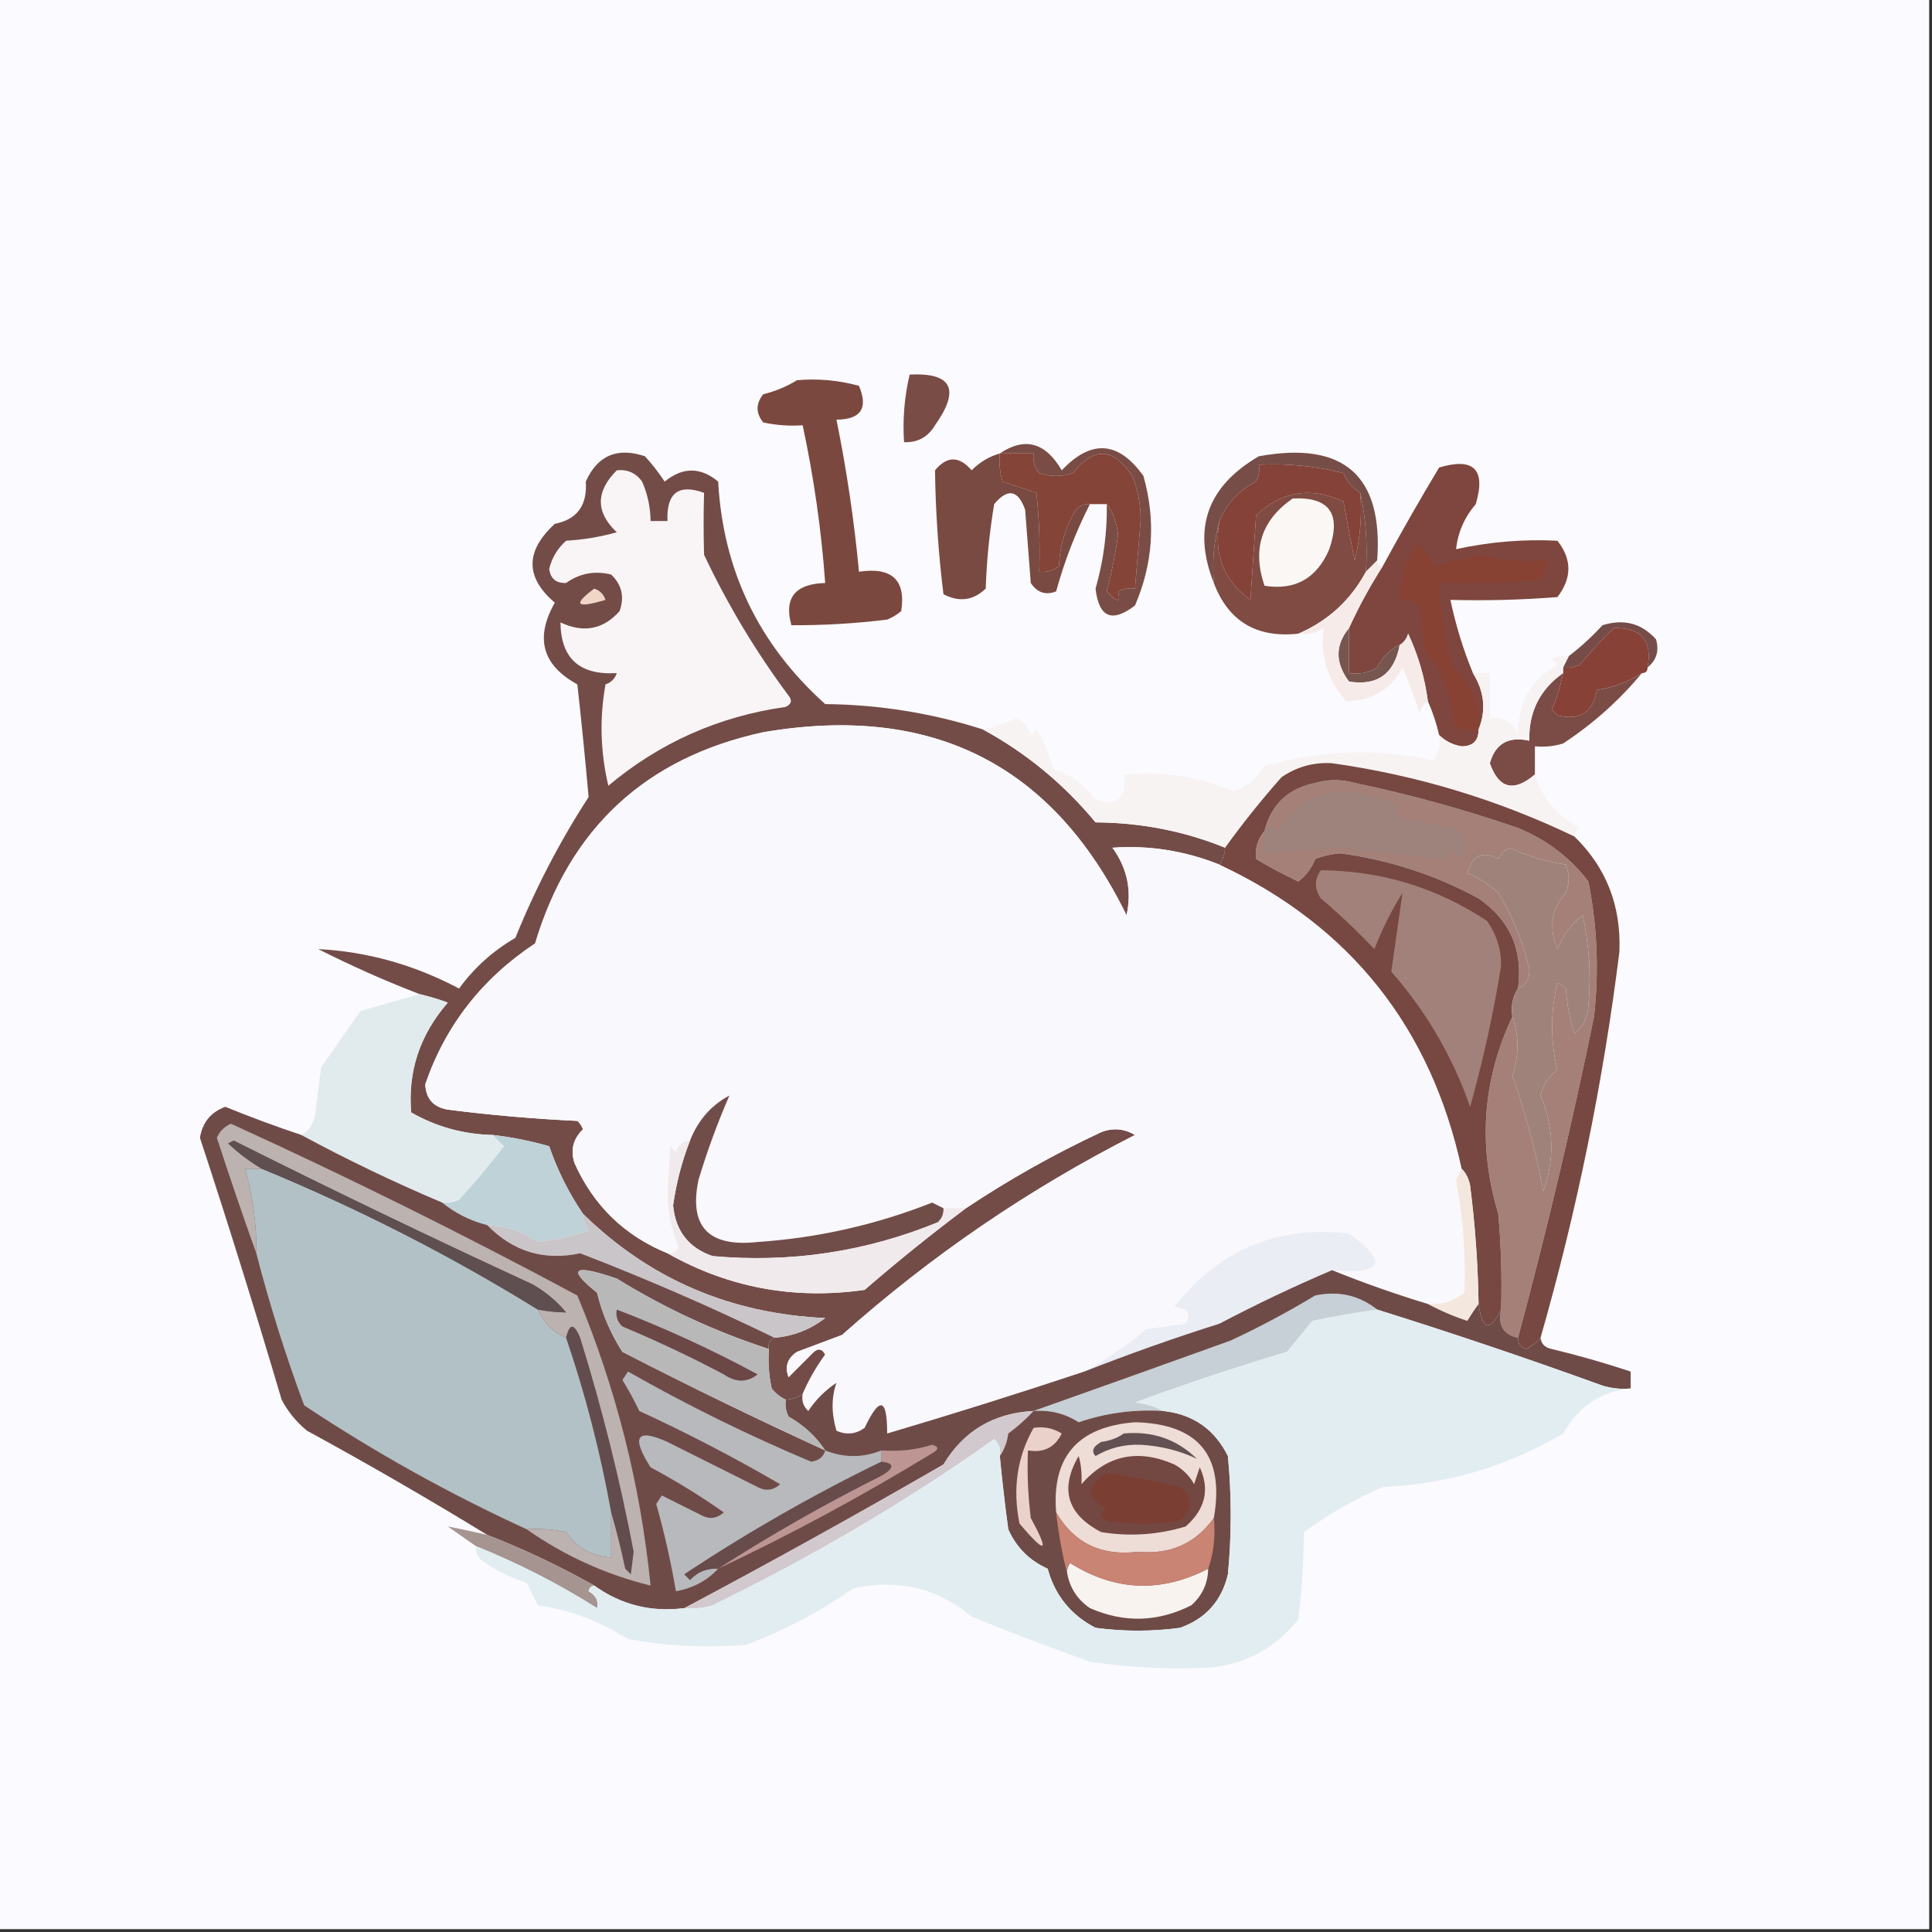 <?xml version="1.0" encoding="UTF-8"?>
<!DOCTYPE svg PUBLIC "-//W3C//DTD SVG 1.1//EN" "http://www.w3.org/Graphics/SVG/1.1/DTD/svg11.dtd">
<svg xmlns="http://www.w3.org/2000/svg" version="1.1" width="343px" height="343px" style="shape-rendering:geometricPrecision; text-rendering:geometricPrecision; image-rendering:optimizeQuality; fill-rule:evenodd; clip-rule:evenodd" xmlns:xlink="http://www.w3.org/1999/xlink">
<rect width="100%" height="100%" fill="#333333" stroke="none"/>
<g><path style="opacity:1" fill="#fbfafe" d="M -0.5,-0.5 C 113.833,-0.5 228.167,-0.5 342.5,-0.5C 342.5,113.833 342.5,228.167 342.5,342.5C 228.167,342.5 113.833,342.5 -0.5,342.5C -0.5,228.167 -0.5,113.833 -0.5,-0.5 Z"/></g>
<g><path style="opacity:1" fill="#7a4c46" d="M 161.5,66.5 C 169.014,66.122 170.514,69.122 166,75.5C 164.736,77.607 162.903,78.607 160.5,78.5C 160.237,74.4 160.57,70.4 161.5,66.5 Z"/></g>
<g><path style="opacity:1" fill="#844437" d="M 177.5,80.5 C 179.5,80.5 181.5,80.5 183.5,80.5C 183.33,81.822 183.663,82.989 184.5,84C 186.5,84.667 188.5,84.667 190.5,84C 194.16,79.283 197.66,79.449 201,84.5C 202.047,87.038 202.547,89.705 202.5,92.5C 202.165,96.507 201.832,100.507 201.5,104.5C 200.448,104.351 199.448,104.517 198.5,105C 199.016,107.033 198.35,107.033 196.5,105C 197.348,101.744 198.015,98.411 198.5,95C 198.299,92.889 197.633,91.055 196.5,89.5C 195.5,89.5 194.5,89.5 193.5,89.5C 192.504,89.414 191.671,89.748 191,90.5C 189.154,93.569 188.154,96.902 188,100.5C 186.989,101.337 185.822,101.67 184.5,101.5C 184.666,96.822 184.499,92.155 184,87.5C 182,86.833 180,86.167 178,85.5C 177.506,83.866 177.34,82.199 177.5,80.5 Z"/></g>
<g><path style="opacity:1" fill="#854238" d="M 241.5,87.5 C 241.824,91.555 241.491,95.555 240.5,99.5C 239.8,95.959 239.133,92.459 238.5,89C 232.639,86.374 227.473,87.207 223,91.5C 222.667,96.5 222.333,101.5 222,106.5C 217.269,103.103 215.435,98.436 216.5,92.5C 217.782,89.383 219.949,87.05 223,85.5C 223.483,84.552 223.649,83.552 223.5,82.5C 228.58,82.25 233.58,82.75 238.5,84C 239.163,85.519 240.163,86.685 241.5,87.5 Z"/></g>
<g><path style="opacity:1" fill="#794a41" d="M 177.5,80.5 C 177.34,82.199 177.506,83.866 178,85.5C 180,86.167 182,86.833 184,87.5C 184.499,92.155 184.666,96.822 184.5,101.5C 185.822,101.67 186.989,101.337 188,100.5C 188.154,96.902 189.154,93.569 191,90.5C 191.671,89.748 192.504,89.414 193.5,89.5C 190.966,94.48 188.966,99.647 187.5,105C 185.633,105.711 184.133,105.211 183,103.5C 182.667,99.167 182.333,94.833 182,90.5C 180.747,86.956 178.913,86.623 176.5,89.5C 175.671,94.467 175.171,99.467 175,104.5C 172.782,106.619 170.282,106.952 167.5,105.5C 166.593,98.167 166.093,90.833 166,83.5C 168.12,80.92 170.287,80.92 172.5,83.5C 173.94,82.048 175.606,81.048 177.5,80.5 Z"/></g>
<g><path style="opacity:1" fill="#7e463e" d="M 261.5,119.5 C 263.546,122.784 263.879,126.117 262.5,129.5C 262.516,131.484 261.516,132.484 259.5,132.5C 257.927,132.248 256.594,131.582 255.5,130.5C 255.029,128.421 254.363,126.421 253.5,124.5C 252.956,120.327 251.79,116.327 250,112.5C 249.722,113.416 249.222,114.082 248.5,114.5C 246.743,115.292 245.409,116.625 244.5,118.5C 242.955,119.452 241.288,119.785 239.5,119.5C 239.5,116.833 239.5,114.167 239.5,111.5C 241.234,107.7 243.234,104.034 245.5,100.5C 248.695,94.613 252.028,88.779 255.5,83C 261.667,81.167 263.833,83.333 262,89.5C 260.007,91.817 258.841,94.484 258.5,97.5C 264.444,96.198 270.444,95.698 276.5,96C 279.091,99.297 279.091,102.631 276.5,106C 270.175,106.5 263.842,106.666 257.5,106.5C 258.449,111.009 259.782,115.342 261.5,119.5 Z"/></g>
<g><path style="opacity:1" fill="#764e47" d="M 244.5,99.5 C 243.833,100.167 243.167,100.833 242.5,101.5C 242.819,96.637 242.486,91.97 241.5,87.5C 240.163,86.685 239.163,85.519 238.5,84C 233.58,82.75 228.58,82.25 223.5,82.5C 223.649,83.552 223.483,84.552 223,85.5C 219.949,87.05 217.782,89.383 216.5,92.5C 215.518,95.962 215.185,99.629 215.5,103.5C 211.668,93.834 214.335,86.334 223.5,81C 238.589,78.265 245.589,84.431 244.5,99.5 Z"/></g>
<g><path style="opacity:1" fill="#734c48" d="M 174.5,129.5 C 182.191,133.685 188.858,139.185 194.5,146C 202.58,146.05 210.247,147.55 217.5,150.5C 217.443,151.609 217.11,152.609 216.5,153.5C 210.332,151.035 203.998,150.035 197.5,150.5C 200.138,154.135 200.971,158.135 200,162.5C 186.92,135.708 165.42,124.875 135.5,130C 114.645,134.521 101.145,147.021 95,167.5C 85.593,173.721 79.093,182.054 75.5,192.5C 75.62,195.064 76.953,196.564 79.5,197C 87.138,197.976 94.805,198.643 102.5,199C 102.957,199.414 103.291,199.914 103.5,200.5C 101.744,202.191 101.244,204.191 102,206.5C 105.385,214.052 110.885,219.385 118.5,222.5C 129.316,228.614 140.982,230.78 153.5,229C 159.387,223.908 165.387,219.074 171.5,214.5C 179.099,209.427 187.099,204.927 195.5,201C 197.579,200.192 199.579,200.359 201.5,201.5C 182.64,211.097 165.306,222.93 149.5,237C 146.833,238 144.167,239 141.5,240C 139.789,241.133 139.289,242.633 140,244.5C 141.5,243 143,241.5 144.5,240C 145.332,239.312 145.998,239.479 146.5,240.5C 144.902,242.698 143.569,245.031 142.5,247.5C 141.609,248.11 140.609,248.443 139.5,248.5C 138.542,248.047 137.708,247.381 137,246.5C 136.503,244.19 136.337,241.857 136.5,239.5C 136.328,238.508 136.662,237.842 137.5,237.5C 140.852,237.216 143.852,236.05 146.5,234C 129.651,233.232 115.317,227.065 103.5,215.5C 100.986,211.806 98.986,207.806 97.5,203.5C 94.212,202.555 90.879,201.888 87.5,201.5C 82.296,201.386 77.463,200.053 73,197.5C 72.38,190.203 74.547,183.703 79.5,178C 77.846,177.392 76.179,176.892 74.5,176.5C 68.372,174.134 62.372,171.467 56.5,168.5C 65.189,168.943 73.522,171.277 81.5,175.5C 84.185,171.817 87.518,168.817 91.5,166.5C 95.053,157.726 99.386,149.393 104.5,141.5C 103.907,134.835 103.24,128.169 102.5,121.5C 96.269,118.098 94.936,113.265 98.5,107C 93.231,102.505 93.231,97.839 98.5,93C 102.459,92.212 104.292,89.712 104,85.5C 106.072,80.857 109.572,79.357 114.5,81C 115.787,82.409 116.954,83.909 118,85.5C 121.204,82.887 124.37,82.887 127.5,85.5C 128.363,101.236 134.697,114.402 146.5,125C 156.085,125.098 165.419,126.598 174.5,129.5 Z"/></g>
<g><path style="opacity:1" fill="#f9f5f6" d="M 109.5,83.5 C 111.39,83.296 112.89,83.963 114,85.5C 114.977,87.74 115.477,90.073 115.5,92.5C 116.5,92.5 117.5,92.5 118.5,92.5C 118.305,87.514 120.472,85.848 125,87.5C 124.892,91.157 124.892,94.823 125,98.5C 129.173,107.337 134.173,115.671 140,123.5C 140.688,124.332 140.521,124.998 139.5,125.5C 127.62,127.178 117.12,131.844 108,139.5C 106.59,133.509 106.423,127.509 107.5,121.5C 108.5,121.167 109.167,120.5 109.5,119.5C 102.906,119.9 99.573,116.9 99.5,110.5C 103.589,112.429 107.089,111.762 110,108.5C 110.896,105.975 110.396,103.808 108.5,102C 105.582,101.284 102.915,101.784 100.5,103.5C 98.734,103.566 97.734,102.732 97.5,101C 97.99,99.018 98.99,97.351 100.5,96C 103.553,95.821 106.553,95.321 109.5,94.5C 105.731,90.939 105.731,87.273 109.5,83.5 Z"/></g>
<g><path style="opacity:1" fill="#794d45" d="M 196.5,89.5 C 197.633,91.055 198.299,92.889 198.5,95C 198.015,98.411 197.348,101.744 196.5,105C 198.35,107.033 199.016,107.033 198.5,105C 199.448,104.517 200.448,104.351 201.5,104.5C 201.832,100.507 202.165,96.507 202.5,92.5C 202.547,89.705 202.047,87.038 201,84.5C 197.66,79.449 194.16,79.283 190.5,84C 188.5,84.667 186.5,84.667 184.5,84C 183.663,82.989 183.33,81.822 183.5,80.5C 181.5,80.5 179.5,80.5 177.5,80.5C 181.938,77.532 185.605,78.532 188.5,83.5C 193.736,77.956 198.57,78.289 203,84.5C 205.224,92.366 204.724,100.032 201.5,107.5C 197.419,110.627 195.086,109.627 194.5,104.5C 195.905,99.596 196.571,94.596 196.5,89.5 Z"/></g>
<g><path style="opacity:1" fill="#7f4b42" d="M 241.5,87.5 C 242.486,91.97 242.819,96.637 242.5,101.5C 239.771,106.562 235.771,110.229 230.5,112.5C 223.074,113.296 218.074,110.296 215.5,103.5C 215.185,99.629 215.518,95.962 216.5,92.5C 215.435,98.436 217.269,103.103 222,106.5C 222.333,101.5 222.667,96.5 223,91.5C 227.473,87.207 232.639,86.374 238.5,89C 239.133,92.459 239.8,95.959 240.5,99.5C 241.491,95.555 241.824,91.555 241.5,87.5 Z"/></g>
<g><path style="opacity:1" fill="#faf7f5" d="M 229.5,88.5 C 235.997,88.18 238.164,91.18 236,97.5C 233.791,102.685 229.958,104.851 224.5,104C 222.275,97.509 223.942,92.342 229.5,88.5 Z"/></g>
<g><path style="opacity:1" fill="#f1d6c8" d="M 105.5,104.5 C 106.478,104.811 107.145,105.478 107.5,106.5C 102.275,108.059 101.608,107.392 105.5,104.5 Z"/></g>
<g><path style="opacity:1" fill="#7b4840" d="M 141.5,67.5 C 145.226,67.177 148.893,67.511 152.5,68.5C 154.175,72.481 152.841,74.481 148.5,74.5C 150.313,83.422 151.646,92.422 152.5,101.5C 158.352,100.63 160.852,102.963 160,108.5C 159.25,109.126 158.416,109.626 157.5,110C 151.825,110.699 146.158,111.032 140.5,111C 139.151,106.156 141.151,103.656 146.5,103.5C 145.819,94.067 144.486,84.733 142.5,75.5C 140.143,75.663 137.81,75.497 135.5,75C 134.167,73.333 134.167,71.667 135.5,70C 137.723,69.434 139.723,68.6 141.5,67.5 Z"/></g>
<g><path style="opacity:1" fill="#874234" d="M 262.5,129.5 C 260.856,129.714 259.356,129.38 258,128.5C 257.728,123.623 256.061,119.29 253,115.5C 252.667,112.833 252.333,110.167 252,107.5C 250.989,106.663 249.822,106.33 248.5,106.5C 248.577,102.854 249.577,99.521 251.5,96.5C 252.852,97.517 253.852,98.851 254.5,100.5C 257.167,99.833 259.833,99.167 262.5,98.5C 266.429,99.433 270.429,99.766 274.5,99.5C 274.67,100.822 274.337,101.989 273.5,103C 267.509,103.499 261.509,103.666 255.5,103.5C 255.716,108.601 256.55,113.601 258,118.5C 261.338,121.333 262.838,125 262.5,129.5 Z"/></g>
<g><path style="opacity:1" fill="#754c48" d="M 292.5,118.5 C 293.397,113.728 291.397,111.395 286.5,111.5C 284.393,113.53 282.393,115.697 280.5,118C 279.552,118.483 278.552,118.649 277.5,118.5C 277.833,117.833 278.167,117.167 278.5,116.5C 280.63,114.873 282.63,113.04 284.5,111C 288.274,109.817 291.441,110.651 294,113.5C 294.599,115.535 294.099,117.201 292.5,118.5 Z"/></g>
<g><path style="opacity:1" fill="#76564e" d="M 239.5,111.5 C 239.5,114.167 239.5,116.833 239.5,119.5C 241.288,119.785 242.955,119.452 244.5,118.5C 245.409,116.625 246.743,115.292 248.5,114.5C 247.535,119.647 244.535,121.814 239.5,121C 237.016,117.682 237.016,114.515 239.5,111.5 Z"/></g>
<g><path style="opacity:1" fill="#f6ebe8" d="M 244.5,99.5 C 244.5,100.167 244.833,100.5 245.5,100.5C 243.234,104.034 241.234,107.7 239.5,111.5C 237.016,114.515 237.016,117.682 239.5,121C 244.535,121.814 247.535,119.647 248.5,114.5C 249.222,114.082 249.722,113.416 250,112.5C 251.79,116.327 252.956,120.327 253.5,124.5C 252.778,124.918 252.278,125.584 252,126.5C 251.122,123.743 250.122,121.076 249,118.5C 246.938,122.443 243.605,124.443 239,124.5C 235.656,120.729 234.322,116.396 235,111.5C 233.644,112.38 232.144,112.714 230.5,112.5C 235.771,110.229 239.771,106.562 242.5,101.5C 243.167,100.833 243.833,100.167 244.5,99.5 Z"/></g>
<g><path style="opacity:1" fill="#874137" d="M 292.5,118.5 C 292.5,119.167 292.167,119.5 291.5,119.5C 289.072,121.043 286.406,122.043 283.5,122.5C 282.817,126.48 280.483,127.98 276.5,127C 276.167,126.667 275.833,126.333 275.5,126C 276.397,123.913 277.064,121.746 277.5,119.5C 277.5,119.167 277.5,118.833 277.5,118.5C 278.552,118.649 279.552,118.483 280.5,118C 282.393,115.697 284.393,113.53 286.5,111.5C 291.397,111.395 293.397,113.728 292.5,118.5 Z"/></g>
<g><path style="opacity:1" fill="#7b4c46" d="M 277.5,119.5 C 277.064,121.746 276.397,123.913 275.5,126C 275.833,126.333 276.167,126.667 276.5,127C 280.483,127.98 282.817,126.48 283.5,122.5C 286.406,122.043 289.072,121.043 291.5,119.5C 287.471,124.353 282.804,128.52 277.5,132C 275.866,132.494 274.199,132.66 272.5,132.5C 272.5,134.167 272.5,135.833 272.5,137.5C 268.752,140.691 266.085,140.024 264.5,135.5C 265.469,132.013 267.802,130.68 271.5,131.5C 271.389,126.389 273.389,122.389 277.5,119.5 Z"/></g>
<g><path style="opacity:1" fill="#f8f3f3" d="M 278.5,116.5 C 278.167,117.167 277.833,117.833 277.5,118.5C 277.5,118.833 277.5,119.167 277.5,119.5C 273.389,122.389 271.389,126.389 271.5,131.5C 267.802,130.68 265.469,132.013 264.5,135.5C 266.085,140.024 268.752,140.691 272.5,137.5C 273.805,141.691 276.471,144.858 280.5,147C 279.944,147.383 279.611,147.883 279.5,148.5C 265.851,141.951 251.518,137.617 236.5,135.5C 233.205,135.295 230.205,136.128 227.5,138C 223.869,142.109 220.535,146.276 217.5,150.5C 210.247,147.55 202.58,146.05 194.5,146C 188.858,139.185 182.191,133.685 174.5,129.5C 176.55,129.039 178.55,128.372 180.5,127.5C 181.799,128.09 182.632,129.09 183,130.5C 183.333,130.167 183.667,129.833 184,129.5C 185.381,131.635 186.381,133.968 187,136.5C 190.112,137.518 192.612,139.352 194.5,142C 198.492,143.177 200.158,141.677 199.5,137.5C 206.338,136.832 212.838,137.832 219,140.5C 221.362,139.648 223.195,138.148 224.5,136C 234.559,133.125 244.559,132.791 254.5,135C 255.38,133.644 255.714,132.144 255.5,130.5C 256.594,131.582 257.927,132.248 259.5,132.5C 261.516,132.484 262.516,131.484 262.5,129.5C 263.879,126.117 263.546,122.784 261.5,119.5C 262.5,119.5 263.5,119.5 264.5,119.5C 264.5,122.167 264.5,124.833 264.5,127.5C 266.912,127.244 268.579,128.244 269.5,130.5C 269.387,124.887 271.72,120.72 276.5,118C 276.167,117.667 275.833,117.333 275.5,117C 276.448,116.517 277.448,116.351 278.5,116.5 Z"/></g>
<g><path style="opacity:1" fill="#f9f8fc" d="M 216.5,153.5 C 239.692,164.367 254.025,182.367 259.5,207.5C 259.196,208.15 258.863,208.817 258.5,209.5C 259.752,216.11 260.252,222.777 260,229.5C 258.103,231.016 255.936,231.683 253.5,231.5C 247.65,229.728 241.983,227.728 236.5,225.5C 245.589,226.294 246.589,224.128 239.5,219C 226.735,217.549 216.402,221.883 208.5,232C 210.886,232.284 211.552,233.284 210.5,235C 208.167,235.333 205.833,235.667 203.5,236C 199.957,238.968 196.291,241.468 192.5,243.5C 180.892,247.369 169.226,251.036 157.5,254.5C 157.516,248.178 156.183,247.845 153.5,253.5C 151.926,254.631 150.259,254.798 148.5,254C 147.589,250.935 147.589,248.102 148.5,245.5C 146.5,246.833 144.833,248.5 143.5,250.5C 142.614,249.675 142.281,248.675 142.5,247.5C 143.569,245.031 144.902,242.698 146.5,240.5C 145.998,239.479 145.332,239.312 144.5,240C 143,241.5 141.5,243 140,244.5C 139.289,242.633 139.789,241.133 141.5,240C 144.167,239 146.833,238 149.5,237C 165.306,222.93 182.64,211.097 201.5,201.5C 199.579,200.359 197.579,200.192 195.5,201C 187.099,204.927 179.099,209.427 171.5,214.5C 170.167,214.5 168.833,214.5 167.5,214.5C 166.85,214.196 166.183,213.863 165.5,213.5C 155.551,217.437 145.218,219.771 134.5,220.5C 125.787,221.446 122.287,217.779 124,209.5C 125.556,204.327 127.389,199.327 129.5,194.5C 126.279,196.196 123.946,198.863 122.5,202.5C 121.25,202.577 120.417,203.244 120,204.5C 119.667,204.167 119.333,203.833 119,203.5C 118.833,206.333 118.667,209.167 118.5,212C 118.595,215.364 119.262,218.531 120.5,221.5C 120.043,222.298 119.376,222.631 118.5,222.5C 110.885,219.385 105.385,214.052 102,206.5C 101.244,204.191 101.744,202.191 103.5,200.5C 103.291,199.914 102.957,199.414 102.5,199C 94.805,198.643 87.138,197.976 79.5,197C 76.953,196.564 75.62,195.064 75.5,192.5C 79.093,182.054 85.593,173.721 95,167.5C 101.145,147.021 114.645,134.521 135.5,130C 165.42,124.875 186.92,135.708 200,162.5C 200.971,158.135 200.138,154.135 197.5,150.5C 203.998,150.035 210.332,151.035 216.5,153.5 Z"/></g>
<g><path style="opacity:1" fill="#a48079" d="M 269.5,237.5 C 266.916,236.952 265.916,235.285 266.5,232.5C 266.666,226.824 266.499,221.157 266,215.5C 262.357,203.423 263.19,191.757 268.5,180.5C 269.707,183.941 269.707,187.441 268.5,191C 270.844,197.685 272.678,204.519 274,211.5C 276.042,205.784 275.875,200.117 273.5,194.5C 273.925,192.62 274.925,191.12 276.5,190C 275.239,184.841 275.239,179.675 276.5,174.5C 277.086,174.709 277.586,175.043 278,175.5C 278.182,178.226 278.682,180.893 279.5,183.5C 281.069,182.286 281.902,180.619 282,178.5C 282.478,173.132 282.145,167.799 281,162.5C 278.915,164.082 277.415,166.082 276.5,168.5C 274.916,164.739 275.416,161.406 278,158.5C 278.667,156.833 278.667,155.167 278,153.5C 274.509,152.957 271.175,151.957 268,150.5C 267.055,150.905 266.388,151.572 266,152.5C 263.218,150.989 261.385,151.822 260.5,155C 262.123,155.611 263.956,156.777 266,158.5C 268.532,162.728 270.365,167.228 271.5,172C 271.613,173.699 270.947,174.866 269.5,175.5C 270.419,168.677 268.085,163.343 262.5,159.5C 254.838,155.335 246.671,152.668 238,151.5C 236.439,151.603 234.939,151.937 233.5,152.5C 232.852,154.149 231.852,155.482 230.5,156.5C 227.921,155.294 225.421,153.961 223,152.5C 222.797,150.609 223.297,148.943 224.5,147.5C 225.687,142.814 228.687,139.981 233.5,139C 235.833,138.333 238.167,138.333 240.5,139C 250.356,141.064 260.023,143.731 269.5,147C 274.545,149.05 278.712,152.216 282,156.5C 283.568,164.421 283.901,172.421 283,180.5C 279.069,199.657 274.569,218.657 269.5,237.5 Z"/></g>
<g><path style="opacity:1" fill="#764841" d="M 279.5,148.5 C 285.178,154.015 287.845,160.849 287.5,169C 284.604,192.21 279.938,215.043 273.5,237.5C 272.844,238.278 272.011,238.944 271,239.5C 269.97,239.164 269.47,238.497 269.5,237.5C 274.569,218.657 279.069,199.657 283,180.5C 283.901,172.421 283.568,164.421 282,156.5C 278.712,152.216 274.545,149.05 269.5,147C 260.023,143.731 250.356,141.064 240.5,139C 238.167,138.333 235.833,138.333 233.5,139C 228.687,139.981 225.687,142.814 224.5,147.5C 223.297,148.943 222.797,150.609 223,152.5C 225.421,153.961 227.921,155.294 230.5,156.5C 231.852,155.482 232.852,154.149 233.5,152.5C 234.939,151.937 236.439,151.603 238,151.5C 246.671,152.668 254.838,155.335 262.5,159.5C 268.085,163.343 270.419,168.677 269.5,175.5C 268.549,176.919 268.216,178.585 268.5,180.5C 263.19,191.757 262.357,203.423 266,215.5C 266.499,221.157 266.666,226.824 266.5,232.5C 264.493,236.515 263.16,236.182 262.5,231.5C 262.392,224.476 261.892,217.476 261,210.5C 260.768,209.263 260.268,208.263 259.5,207.5C 254.025,182.367 239.692,164.367 216.5,153.5C 217.11,152.609 217.443,151.609 217.5,150.5C 220.535,146.276 223.869,142.109 227.5,138C 230.205,136.128 233.205,135.295 236.5,135.5C 251.518,137.617 265.851,141.951 279.5,148.5 Z"/></g>
<g><path style="opacity:1" fill="#9f837b" d="M 268.5,180.5 C 268.216,178.585 268.549,176.919 269.5,175.5C 270.947,174.866 271.613,173.699 271.5,172C 270.365,167.228 268.532,162.728 266,158.5C 263.956,156.777 262.123,155.611 260.5,155C 261.385,151.822 263.218,150.989 266,152.5C 266.388,151.572 267.055,150.905 268,150.5C 271.175,151.957 274.509,152.957 278,153.5C 278.667,155.167 278.667,156.833 278,158.5C 275.416,161.406 274.916,164.739 276.5,168.5C 277.415,166.082 278.915,164.082 281,162.5C 282.145,167.799 282.478,173.132 282,178.5C 281.902,180.619 281.069,182.286 279.5,183.5C 278.682,180.893 278.182,178.226 278,175.5C 277.586,175.043 277.086,174.709 276.5,174.5C 275.239,179.675 275.239,184.841 276.5,190C 274.925,191.12 273.925,192.62 273.5,194.5C 275.875,200.117 276.042,205.784 274,211.5C 272.678,204.519 270.844,197.685 268.5,191C 269.707,187.441 269.707,183.941 268.5,180.5 Z"/></g>
<g><path style="opacity:1" fill="#9d837b" d="M 224.5,147.5 C 225.397,146.402 226.23,146.402 227,147.5C 229.846,142.575 234.179,140.241 240,140.5C 242.956,140.947 245.789,141.78 248.5,143C 247.259,144.487 247.759,145.32 250,145.5C 252.824,146.054 255.657,146.554 258.5,147C 260.245,148.692 260.578,150.525 259.5,152.5C 258.808,151.975 258.308,151.308 258,150.5C 257.692,151.308 257.192,151.975 256.5,152.5C 250.438,152.007 244.272,151.34 238,150.5C 233.488,150.767 228.988,151.101 224.5,151.5C 224.5,150.167 224.5,148.833 224.5,147.5 Z"/></g>
<g><path style="opacity:1" fill="#a18179" d="M 234.5,154.5 C 245.256,154.586 255.089,157.586 264,163.5C 265.701,165.9 266.534,168.567 266.5,171.5C 265.133,179.965 263.3,188.299 261,196.5C 257.859,187.544 253.193,179.544 247,172.5C 247.667,167.833 248.333,163.167 249,158.5C 247.038,161.655 245.372,164.988 244,168.5C 241.011,165.345 237.844,162.345 234.5,159.5C 233.334,157.833 233.334,156.166 234.5,154.5 Z"/></g>
<g><path style="opacity:1" fill="#e1ebed" d="M 74.5,176.5 C 76.179,176.892 77.846,177.392 79.5,178C 74.547,183.703 72.38,190.203 73,197.5C 77.463,200.053 82.296,201.386 87.5,201.5C 88.091,202.151 88.757,202.818 89.5,203.5C 86.942,206.799 84.275,209.966 81.5,213C 80.552,213.483 79.552,213.649 78.5,213.5C 69.916,209.87 61.583,205.87 53.5,201.5C 54.966,200.653 55.8,199.32 56,197.5C 56.333,194.833 56.667,192.167 57,189.5C 59.325,186.173 61.658,182.839 64,179.5C 67.561,178.452 71.061,177.452 74.5,176.5 Z"/></g>
<g><path style="opacity:1" fill="#bed2d8" d="M 87.5,201.5 C 90.879,201.888 94.212,202.555 97.5,203.5C 98.986,207.806 100.986,211.806 103.5,215.5C 103.539,216.583 103.873,217.583 104.5,218.5C 101.576,219.488 98.576,220.154 95.5,220.5C 92.796,218.65 89.796,217.65 86.5,217.5C 83.504,216.73 80.837,215.396 78.5,213.5C 79.552,213.649 80.552,213.483 81.5,213C 84.275,209.966 86.942,206.799 89.5,203.5C 88.757,202.818 88.091,202.151 87.5,201.5 Z"/></g>
<g><path style="opacity:1" fill="#cac5c8" d="M 103.5,215.5 C 115.317,227.065 129.651,233.232 146.5,234C 143.852,236.05 140.852,237.216 137.5,237.5C 126.248,232.024 114.748,227.024 103,222.5C 96.582,223.875 91.082,222.209 86.5,217.5C 89.796,217.65 92.796,218.65 95.5,220.5C 98.576,220.154 101.576,219.488 104.5,218.5C 103.873,217.583 103.539,216.583 103.5,215.5 Z"/></g>
<g><path style="opacity:1" fill="#714d4a" d="M 167.5,214.5 C 167.586,215.496 167.252,216.329 166.5,217C 153.687,222.246 140.353,224.246 126.5,223C 122.261,221.539 119.928,218.539 119.5,214C 120.061,210.018 121.061,206.185 122.5,202.5C 123.946,198.863 126.279,196.196 129.5,194.5C 127.389,199.327 125.556,204.327 124,209.5C 122.287,217.779 125.787,221.446 134.5,220.5C 145.218,219.771 155.551,217.437 165.5,213.5C 166.183,213.863 166.85,214.196 167.5,214.5 Z"/></g>
<g><path style="opacity:1" fill="#f3e7de" d="M 259.5,207.5 C 260.268,208.263 260.768,209.263 261,210.5C 261.892,217.476 262.392,224.476 262.5,231.5C 261.842,232.398 261.176,233.398 260.5,234.5C 257.984,233.67 255.65,232.67 253.5,231.5C 255.936,231.683 258.103,231.016 260,229.5C 260.252,222.777 259.752,216.11 258.5,209.5C 258.863,208.817 259.196,208.15 259.5,207.5 Z"/></g>
<g><path style="opacity:1" fill="#f1eaec" d="M 122.5,202.5 C 121.061,206.185 120.061,210.018 119.5,214C 119.928,218.539 122.261,221.539 126.5,223C 140.353,224.246 153.687,222.246 166.5,217C 167.252,216.329 167.586,215.496 167.5,214.5C 168.833,214.5 170.167,214.5 171.5,214.5C 165.387,219.074 159.387,223.908 153.5,229C 140.982,230.78 129.316,228.614 118.5,222.5C 119.376,222.631 120.043,222.298 120.5,221.5C 119.262,218.531 118.595,215.364 118.5,212C 118.667,209.167 118.833,206.333 119,203.5C 119.333,203.833 119.667,204.167 120,204.5C 120.417,203.244 121.25,202.577 122.5,202.5 Z"/></g>
<g><path style="opacity:1" fill="#eaedf3" d="M 236.5,225.5 C 229.776,228.36 223.109,231.527 216.5,235C 208.358,237.578 200.358,240.411 192.5,243.5C 196.291,241.468 199.957,238.968 203.5,236C 205.833,235.667 208.167,235.333 210.5,235C 211.552,233.284 210.886,232.284 208.5,232C 216.402,221.883 226.735,217.549 239.5,219C 246.589,224.128 245.589,226.294 236.5,225.5 Z"/></g>
<g><path style="opacity:1" fill="#c6d0d6" d="M 244.5,232.5 C 240.65,233.026 236.816,233.693 233,234.5C 231.5,236.333 230,238.167 228.5,240C 219.41,242.711 210.41,245.711 201.5,249C 203.382,249.198 205.048,249.698 206.5,250.5C 201.36,250.18 196.36,250.847 191.5,252.5C 189.098,250.951 186.432,250.284 183.5,250.5C 195.059,246.404 206.726,242.237 218.5,238C 223.659,235.588 228.659,232.921 233.5,230C 237.639,229.13 241.306,229.963 244.5,232.5 Z"/></g>
<g><path style="opacity:1" fill="#6f4b48" d="M 53.5,201.5 C 61.583,205.87 69.916,209.87 78.5,213.5C 80.837,215.396 83.504,216.73 86.5,217.5C 91.082,222.209 96.582,223.875 103,222.5C 114.748,227.024 126.248,232.024 137.5,237.5C 136.662,237.842 136.328,238.508 136.5,239.5C 126.981,236.406 117.981,232.24 109.5,227C 101.774,224.349 100.607,225.183 106,229.5C 106.928,233.298 108.428,236.798 110.5,240C 122.43,246.133 134.43,251.966 146.5,257.5C 144.83,254.998 142.664,252.998 140,251.5C 139.517,250.552 139.351,249.552 139.5,248.5C 140.609,248.443 141.609,248.11 142.5,247.5C 142.281,248.675 142.614,249.675 143.5,250.5C 144.833,248.5 146.5,246.833 148.5,245.5C 147.589,248.102 147.589,250.935 148.5,254C 150.259,254.798 151.926,254.631 153.5,253.5C 156.183,247.845 157.516,248.178 157.5,254.5C 169.226,251.036 180.892,247.369 192.5,243.5C 200.358,240.411 208.358,237.578 216.5,235C 223.109,231.527 229.776,228.36 236.5,225.5C 241.983,227.728 247.65,229.728 253.5,231.5C 255.65,232.67 257.984,233.67 260.5,234.5C 261.176,233.398 261.842,232.398 262.5,231.5C 263.16,236.182 264.493,236.515 266.5,232.5C 265.916,235.285 266.916,236.952 269.5,237.5C 269.47,238.497 269.97,239.164 271,239.5C 272.011,238.944 272.844,238.278 273.5,237.5C 273.62,238.586 274.287,239.253 275.5,239.5C 280.254,240.642 284.921,241.975 289.5,243.5C 289.5,244.5 289.5,245.5 289.5,246.5C 287.801,246.66 286.134,246.494 284.5,246C 271.229,241.192 257.896,236.692 244.5,232.5C 241.306,229.963 237.639,229.13 233.5,230C 228.659,232.921 223.659,235.588 218.5,238C 206.726,242.237 195.059,246.404 183.5,250.5C 176.414,250.871 171.081,254.037 167.5,260C 152.215,268.831 136.882,277.331 121.5,285.5C 115.605,286.257 110.271,284.924 105.5,281.5C 99.385,278.055 93.052,275.055 86.5,272.5C 76.06,266.108 65.393,259.941 54.5,254C 52.622,252.457 51.122,250.624 50,248.5C 45.395,232.907 40.561,217.407 35.5,202C 35.947,199.259 37.447,197.425 40,196.5C 44.467,198.319 48.967,199.986 53.5,201.5 Z"/></g>
<g><path style="opacity:1" fill="#634c4d" d="M 108.5,268.5 C 106.587,257.842 103.92,247.509 100.5,237.5C 101.095,234.887 101.929,234.887 103,237.5C 106.885,249.989 110.052,262.655 112.5,275.5C 112.333,276.833 112.167,278.167 112,279.5C 111.667,279.167 111.333,278.833 111,278.5C 110.262,275.009 109.429,271.675 108.5,268.5 Z"/></g>
<g><path style="opacity:1" fill="#b9b8b9" d="M 136.5,239.5 C 136.337,241.857 136.503,244.19 137,246.5C 137.708,247.381 138.542,248.047 139.5,248.5C 139.351,249.552 139.517,250.552 140,251.5C 142.664,252.998 144.83,254.998 146.5,257.5C 134.43,251.966 122.43,246.133 110.5,240C 108.428,236.798 106.928,233.298 106,229.5C 100.607,225.183 101.774,224.349 109.5,227C 117.981,232.24 126.981,236.406 136.5,239.5 Z"/></g>
<g><path style="opacity:1" fill="#6b4745" d="M 109.5,232.5 C 118.101,235.801 126.435,239.635 134.5,244C 132.663,245.48 130.663,245.48 128.5,244C 122.621,240.894 116.621,238.06 110.5,235.5C 109.614,234.675 109.281,233.675 109.5,232.5 Z"/></g>
<g><path style="opacity:1" fill="#b2c1c5" d="M 46.5,207.5 C 63.58,214.539 79.913,222.872 95.5,232.5C 96.522,234.855 98.188,236.522 100.5,237.5C 103.92,247.509 106.587,257.842 108.5,268.5C 108.5,271.167 108.5,273.833 108.5,276.5C 105.123,276.31 102.456,274.81 100.5,272C 98.19,271.503 95.857,271.337 93.5,271.5C 79.734,265.194 66.568,257.86 54,249.5C 50.703,240.645 47.87,231.645 45.5,222.5C 45.567,217.364 44.9,212.364 43.5,207.5C 44.5,207.5 45.5,207.5 46.5,207.5 Z"/></g>
<g><path style="opacity:1" fill="#bcb2b0" d="M 93.5,271.5 C 95.857,271.337 98.19,271.503 100.5,272C 102.456,274.81 105.123,276.31 108.5,276.5C 108.5,273.833 108.5,271.167 108.5,268.5C 109.429,271.675 110.262,275.009 111,278.5C 111.333,278.833 111.667,279.167 112,279.5C 112.167,278.167 112.333,276.833 112.5,275.5C 110.052,262.655 106.885,249.989 103,237.5C 101.929,234.887 101.095,234.887 100.5,237.5C 98.188,236.522 96.522,234.855 95.5,232.5C 97.226,232.815 98.892,232.981 100.5,233C 98.792,230.957 96.792,229.29 94.5,228C 76.669,219.782 59.002,211.282 41.5,202.5C 41.167,202.667 40.833,202.833 40.5,203C 42.389,204.764 44.389,206.264 46.5,207.5C 45.5,207.5 44.5,207.5 43.5,207.5C 44.9,212.364 45.567,217.364 45.5,222.5C 43.103,215.813 40.77,208.979 38.5,202C 39.008,200.831 39.842,199.998 41,199.5C 61.855,209.011 82.355,219.178 102.5,230C 109.385,246.495 113.719,263.662 115.5,281.5C 107.54,279.538 100.206,276.205 93.5,271.5 Z"/></g>
<g><path style="opacity:1" fill="#5f4f50" d="M 95.5,232.5 C 79.913,222.872 63.58,214.539 46.5,207.5C 44.389,206.264 42.389,204.764 40.5,203C 40.833,202.833 41.167,202.667 41.5,202.5C 59.002,211.282 76.669,219.782 94.5,228C 96.792,229.29 98.792,230.957 100.5,233C 98.892,232.981 97.226,232.815 95.5,232.5 Z"/></g>
<g><path style="opacity:1" fill="#b8b9bc" d="M 146.5,257.5 C 149.833,258.833 153.167,258.833 156.5,257.5C 156.5,258.167 156.5,258.833 156.5,259.5C 144.372,265.396 132.706,272.063 121.5,279.5C 121.833,279.833 122.167,280.167 122.5,280.5C 123.85,279.05 125.516,278.383 127.5,278.5C 125.505,280.64 123.005,281.973 120,282.5C 119.11,277.264 117.943,272.097 116.5,267C 116.833,266.5 117.167,266 117.5,265.5C 119.833,266.667 122.167,267.833 124.5,269C 125.944,269.781 127.277,269.614 128.5,268.5C 124.361,265.593 120.027,262.926 115.5,260.5C 112.017,255.026 113.017,253.526 118.5,256C 123.802,258.651 129.136,261.318 134.5,264C 135.944,264.781 137.277,264.614 138.5,263.5C 130.437,258.801 122.104,254.467 113.5,250.5C 112.591,248.596 111.591,246.762 110.5,245C 110.833,244.5 111.167,244 111.5,243.5C 121.986,249.472 132.819,254.805 144,259.5C 145.376,259.316 146.209,258.649 146.5,257.5 Z"/></g>
<g><path style="opacity:1" fill="#684c4b" d="M 156.5,259.5 C 158.842,259.775 158.842,260.608 156.5,262C 146.478,267.007 136.811,272.507 127.5,278.5C 125.516,278.383 123.85,279.05 122.5,280.5C 122.167,280.167 121.833,279.833 121.5,279.5C 132.706,272.063 144.372,265.396 156.5,259.5 Z"/></g>
<g><path style="opacity:1" fill="#bd9694" d="M 127.5,278.5 C 136.811,272.507 146.478,267.007 156.5,262C 158.842,260.608 158.842,259.775 156.5,259.5C 156.5,258.833 156.5,258.167 156.5,257.5C 159.579,257.74 162.579,257.407 165.5,256.5C 166.696,256.846 166.696,257.346 165.5,258C 153.151,265.539 140.484,272.372 127.5,278.5 Z"/></g>
<g><path style="opacity:1" fill="#d1c9cd" d="M 183.5,250.5 C 182.167,251.933 180.667,253.267 179,254.5C 178.79,256.058 178.29,257.391 177.5,258.5C 177.719,257.325 177.386,256.325 176.5,255.5C 161.211,266.363 144.544,276.196 126.5,285C 124.866,285.494 123.199,285.66 121.5,285.5C 136.882,277.331 152.215,268.831 167.5,260C 171.081,254.037 176.414,250.871 183.5,250.5 Z"/></g>
<g><path style="opacity:1" fill="#a69490" d="M 86.5,272.5 C 93.052,275.055 99.385,278.055 105.5,281.5C 104.957,281.56 104.624,281.893 104.5,282.5C 105.811,283.258 106.311,284.258 106,285.5C 99.185,281.194 92.018,277.528 84.5,274.5C 82.862,273.343 81.196,272.176 79.5,271C 81.757,271.437 84.09,271.937 86.5,272.5 Z"/></g>
<g><path style="opacity:1" fill="#6f4b47" d="M 183.5,250.5 C 186.432,250.284 189.098,250.951 191.5,252.5C 196.36,250.847 201.36,250.18 206.5,250.5C 211.787,251.061 215.62,253.728 218,258.5C 218.667,265.5 218.667,272.5 218,279.5C 216.895,284.206 214.062,287.373 209.5,289C 204.5,289.667 199.5,289.667 194.5,289C 190.117,286.725 187.284,283.225 186,278.5C 182.763,277.052 180.43,274.719 179,271.5C 178.417,267.168 177.917,262.835 177.5,258.5C 178.29,257.391 178.79,256.058 179,254.5C 180.667,253.267 182.167,251.933 183.5,250.5 Z"/></g>
<g><path style="opacity:1" fill="#eedcd6" d="M 215.5,269.5 C 212.253,274.036 207.753,276.036 202,275.5C 195.519,276.298 190.686,273.965 187.5,268.5C 186.712,258.611 191.378,253.278 201.5,252.5C 212.781,252.777 217.448,258.444 215.5,269.5 Z"/></g>
<g><path style="opacity:1" fill="#ead1ca" d="M 183.5,253.5 C 185.288,253.215 186.955,253.548 188.5,254.5C 187.278,256.978 185.278,257.978 182.5,257.5C 182.334,261.514 182.501,265.514 183,269.5C 186.384,275.707 185.717,276.041 181,270.5C 179.743,264.319 180.576,258.652 183.5,253.5 Z"/></g>
<g><path style="opacity:1" fill="#635052" d="M 199.5,254.5 C 204.603,254.019 208.936,255.519 212.5,259C 209.453,257.543 206.119,256.709 202.5,256.5C 199.622,256.386 196.956,257.052 194.5,258.5C 193.707,257.645 194.04,256.811 195.5,256C 197.058,255.79 198.391,255.29 199.5,254.5 Z"/></g>
<g><path style="opacity:1" fill="#e1edf1" d="M 244.5,232.5 C 257.896,236.692 271.229,241.192 284.5,246C 286.134,246.494 287.801,246.66 289.5,246.5C 284.278,247.011 280.278,249.678 277.5,254.5C 267.689,260.31 257.022,263.477 245.5,264C 240.508,266.161 235.841,268.828 231.5,272C 231.448,277.108 231.115,282.274 230.5,287.5C 226.673,292.326 221.673,295.159 215.5,296C 208.144,296.443 200.811,296.11 193.5,295C 186.407,292.484 179.407,289.818 172.5,287C 166.39,281.898 159.39,280.231 151.5,282C 145.609,286.113 139.276,289.446 132.5,292C 125.465,292.587 118.465,292.254 111.5,291C 106.336,287.741 101.003,285.741 95.5,285C 94.833,283.667 94.167,282.333 93.5,281C 90.611,280.111 87.945,278.778 85.5,277C 84.748,276.329 84.414,275.496 84.5,274.5C 92.018,277.528 99.185,281.194 106,285.5C 106.311,284.258 105.811,283.258 104.5,282.5C 104.624,281.893 104.957,281.56 105.5,281.5C 110.271,284.924 115.605,286.257 121.5,285.5C 123.199,285.66 124.866,285.494 126.5,285C 144.544,276.196 161.211,266.363 176.5,255.5C 177.386,256.325 177.719,257.325 177.5,258.5C 177.917,262.835 178.417,267.168 179,271.5C 180.43,274.719 182.763,277.052 186,278.5C 187.284,283.225 190.117,286.725 194.5,289C 199.5,289.667 204.5,289.667 209.5,289C 214.062,287.373 216.895,284.206 218,279.5C 218.667,272.5 218.667,265.5 218,258.5C 215.62,253.728 211.787,251.061 206.5,250.5C 205.048,249.698 203.382,249.198 201.5,249C 210.41,245.711 219.41,242.711 228.5,240C 230,238.167 231.5,236.333 233,234.5C 236.816,233.693 240.65,233.026 244.5,232.5 Z"/></g>
<g><path style="opacity:1" fill="#f8f3ef" d="M 214.5,278.5 C 214.451,281.099 213.451,283.266 211.5,285C 205.559,287.994 199.559,288.161 193.5,285.5C 191.33,284.007 189.996,282.007 189.5,279.5C 189.369,278.761 189.536,278.094 190,277.5C 197.936,282.495 206.102,282.829 214.5,278.5 Z"/></g>
<g><path style="opacity:1" fill="#c98474" d="M 187.5,268.5 C 190.686,273.965 195.519,276.298 202,275.5C 207.753,276.036 212.253,274.036 215.5,269.5C 215.81,272.713 215.477,275.713 214.5,278.5C 206.102,282.829 197.936,282.495 190,277.5C 189.536,278.094 189.369,278.761 189.5,279.5C 188.598,276.003 187.931,272.337 187.5,268.5 Z"/></g>
<g><path style="opacity:1" fill="#734742" d="M 191.5,258.5 C 191.929,259.953 192.096,261.619 192,263.5C 196.524,258.322 202.024,257.155 208.5,260C 210,260.833 211.167,262 212,263.5C 212.333,262.5 212.667,261.5 213,260.5C 214.819,264.439 213.986,267.939 210.5,271C 205.589,272.492 200.589,272.826 195.5,272C 189.439,268.848 188.106,264.348 191.5,258.5 Z"/></g>
<g><path style="opacity:1" fill="#7b3e33" d="M 196.5,261.5 C 200.869,262.089 205.202,262.922 209.5,264C 211.831,265.8 211.831,267.8 209.5,270C 205.167,270.667 200.833,270.667 196.5,270C 195.167,269.333 195.167,268.667 196.5,268C 192.79,265.864 192.79,263.698 196.5,261.5 Z"/></g>
</svg>
